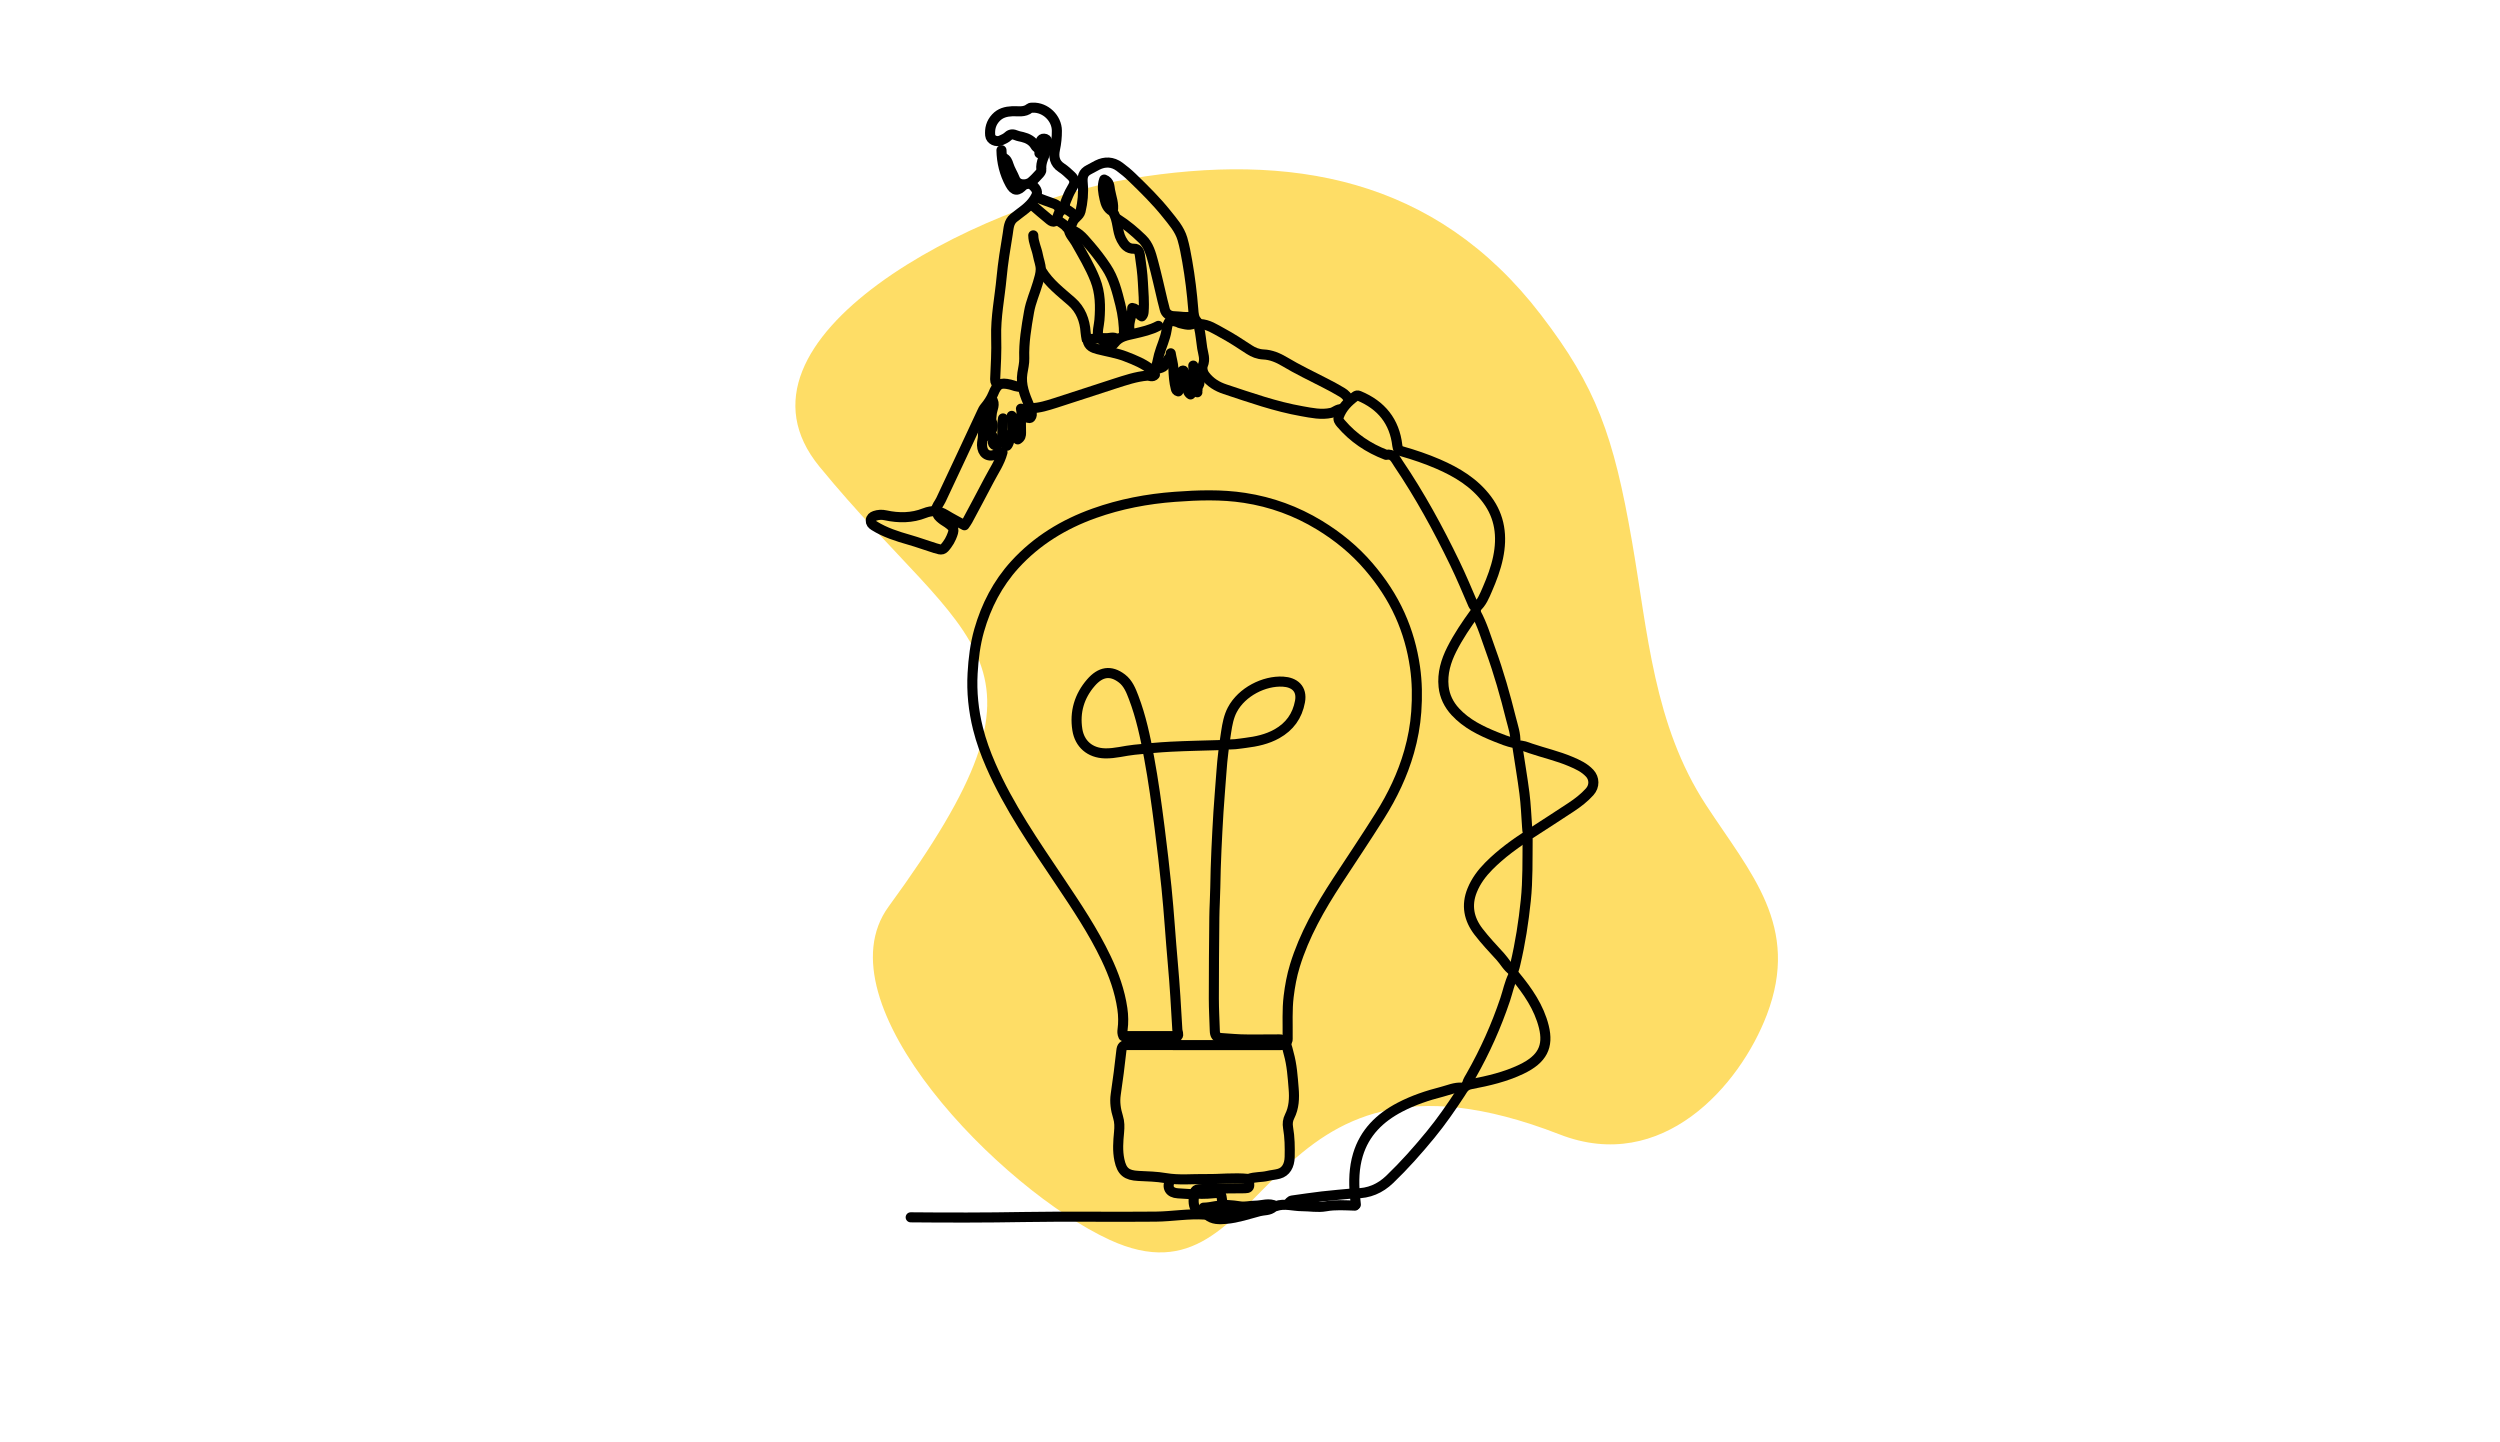 <svg width="248" height="143" viewBox="0 0 248 143" fill="none" xmlns="http://www.w3.org/2000/svg">
<g style="mix-blend-mode:multiply" opacity="0.6">
<path d="M161.897 53.725C163.462 62.714 164.043 71.921 169.244 79.866C173.686 86.663 178.619 91.872 175.271 100.666C172.589 107.712 164.888 116.496 154.722 112.537C124.235 100.667 126.537 130.574 110.076 122.991C99.353 118.052 81.146 99.516 88.154 89.928C106.354 65.022 96.274 64.576 81.29 46.289C70.876 33.579 96.965 20.236 112.177 17.72C127.914 15.113 142.357 17.529 152.845 31.212C158.341 38.367 160.073 43.195 161.897 53.725Z" fill="#FEC600"/>
</g>
<path d="M122.9 119.751C122.822 119.969 122.642 119.976 122.443 120.012C121.53 120.18 120.585 120.152 119.694 120.462C119.646 120.478 119.593 120.49 119.542 120.487C117.908 120.372 116.291 120.672 114.658 120.69C110.283 120.738 105.907 120.652 101.533 120.728C97.802 120.793 94.071 120.793 90.341 120.758" stroke="black" stroke-linecap="round" stroke-linejoin="round"/>
<path d="M127.582 103.42C127.766 103.291 127.732 103.096 127.734 102.912C127.753 101.554 127.672 100.195 127.836 98.842C127.961 97.808 128.149 96.785 128.454 95.791C129.385 92.757 130.945 90.035 132.669 87.395C134.076 85.242 135.514 83.107 136.882 80.928C138.13 78.943 139.142 76.836 139.785 74.573C140.153 73.278 140.399 71.949 140.494 70.606C140.599 69.13 140.581 67.658 140.368 66.178C140.108 64.373 139.622 62.649 138.875 60.992C138.086 59.239 137.034 57.664 135.781 56.202C134.372 54.557 132.723 53.213 130.885 52.094C128.594 50.699 126.119 49.797 123.461 49.389C121.156 49.035 118.853 49.112 116.541 49.285C113.806 49.489 111.14 49.995 108.554 50.917C105.526 51.998 102.849 53.627 100.675 56.011C98.965 57.886 97.825 60.107 97.134 62.525C96.74 63.902 96.564 65.341 96.483 66.79C96.378 68.656 96.568 70.483 97.018 72.282C97.327 73.52 97.766 74.723 98.277 75.898C100.078 80.039 102.649 83.719 105.144 87.447C106.795 89.915 108.45 92.379 109.732 95.072C110.492 96.67 111.086 98.315 111.339 100.064C111.438 100.747 111.452 101.452 111.358 102.149C111.334 102.331 111.319 102.527 111.437 102.783H116.819C116.96 102.637 116.806 102.384 116.792 102.148C116.666 99.958 116.542 97.769 116.345 95.584C116.118 93.076 115.972 90.561 115.716 88.057C115.513 86.07 115.284 84.085 115.031 82.102C114.734 79.772 114.416 77.445 113.988 75.136C113.615 73.121 113.191 71.109 112.458 69.188C112.197 68.503 111.913 67.776 111.298 67.307C110.169 66.443 109.158 66.636 108.217 67.723C107.076 69.041 106.593 70.62 106.874 72.388C107.095 73.778 108.101 74.698 109.623 74.734C110.612 74.758 111.555 74.473 112.524 74.376C113.727 74.256 114.931 74.135 116.136 74.074C117.779 73.99 119.426 73.965 121.071 73.911C121.19 73.907 121.308 73.879 121.427 73.862" stroke="black" stroke-linecap="round" stroke-linejoin="round"/>
<path d="M123.867 116.952C124.475 116.728 125.13 116.802 125.751 116.651C126.118 116.562 126.503 116.539 126.867 116.437C127.546 116.248 127.915 115.651 127.936 114.765C127.96 113.794 127.943 112.824 127.777 111.866C127.708 111.465 127.748 111.107 127.932 110.744C128.372 109.877 128.407 108.933 128.331 108C128.235 106.822 128.16 105.636 127.834 104.488C127.742 104.163 127.694 103.824 127.519 103.503C127.316 103.689 127.067 103.675 126.817 103.675C121.831 103.673 116.846 103.679 111.86 103.664C111.419 103.663 111.285 103.805 111.239 104.232C111.081 105.677 110.896 107.118 110.682 108.556C110.567 109.329 110.679 110.07 110.905 110.792C111.066 111.306 111.059 111.797 111.01 112.324C110.923 113.235 110.851 114.155 111.044 115.07C111.286 116.215 111.748 116.594 112.929 116.651C113.828 116.695 114.738 116.714 115.623 116.866C116.966 117.096 118.304 116.944 119.644 116.964C121.036 116.987 122.425 116.803 123.815 116.951" stroke="black" stroke-linecap="round" stroke-linejoin="round"/>
<path d="M121.527 73.812C122.212 73.916 122.89 73.777 123.56 73.694C124.634 73.562 125.701 73.334 126.665 72.794C127.93 72.086 128.696 71.028 128.96 69.591C129.196 68.305 128.389 67.682 127.275 67.619C125.407 67.513 123.189 68.625 122.246 70.408C121.889 71.082 121.751 71.844 121.636 72.592C121.433 73.908 121.257 75.229 121.168 76.559C121.078 77.9 120.949 79.237 120.869 80.578C120.721 83.069 120.592 85.561 120.556 88.057C120.542 89.041 120.472 90.023 120.462 91.007C120.433 93.686 120.413 96.366 120.413 99.045C120.413 100.114 120.475 101.182 120.509 102.25C120.524 102.679 120.643 102.944 121.17 102.979C122.017 103.034 122.863 103.119 123.714 103.116C124.783 103.112 125.851 103.123 126.919 103.108C127.126 103.105 127.264 103.162 127.377 103.319" stroke="black" stroke-linecap="round" stroke-linejoin="round"/>
<path d="M146.404 60.305C146.996 59.814 147.265 59.1 147.553 58.439C147.991 57.429 148.382 56.398 148.611 55.298C149.045 53.21 148.798 51.271 147.513 49.554C146.265 47.885 144.538 46.842 142.644 46.024C141.48 45.522 140.289 45.119 139.076 44.773C138.753 44.68 138.651 44.517 138.615 44.205C138.34 41.797 137.021 40.186 134.808 39.265C134.659 39.203 134.572 39.224 134.447 39.316C133.736 39.843 133.13 40.446 132.815 41.302C132.698 41.62 132.864 41.82 133.028 42.014C134.246 43.439 135.754 44.453 137.501 45.12C138.216 44.972 138.422 45.536 138.724 45.984C140.849 49.127 142.662 52.447 144.311 55.858C144.965 57.21 145.545 58.599 146.138 59.98C146.194 60.109 146.298 60.172 146.35 60.282C146.432 60.455 146.439 60.612 146.307 60.793C145.469 61.949 144.666 63.131 144.021 64.405C143.435 65.563 143.066 66.795 143.206 68.113C143.308 69.066 143.718 69.9 144.369 70.606C145.478 71.807 146.906 72.501 148.388 73.097C148.985 73.337 149.583 73.58 150.218 73.71C150.416 73.751 150.498 73.858 150.529 74.067C150.756 75.611 151.028 77.149 151.225 78.698C151.363 79.794 151.409 80.901 151.486 82.004C151.503 82.251 151.495 82.499 151.642 82.716" stroke="black" stroke-linecap="round" stroke-linejoin="round"/>
<path d="M102.246 18.208C102.398 18.36 102.572 18.498 102.699 18.669C102.98 19.046 102.877 19.327 102.616 19.742C102.099 20.565 101.28 21.027 100.565 21.613C100.055 22.03 100.059 22.641 99.968 23.195C99.731 24.631 99.493 26.071 99.359 27.519C99.176 29.501 98.76 31.459 98.822 33.47C98.865 34.858 98.785 36.252 98.72 37.64C98.708 37.899 98.856 38.02 98.939 38.201" stroke="black" stroke-linecap="round" stroke-linejoin="round"/>
<path d="M133.076 40.592C132.684 40.561 132.419 40.876 132.06 40.956C131.073 41.176 130.117 40.961 129.159 40.793C126.539 40.334 124.042 39.443 121.526 38.612C120.724 38.347 120.053 37.933 119.53 37.245C119.275 36.909 119.226 36.465 119.326 36.233C119.587 35.627 119.347 35.08 119.261 34.543C119.149 33.849 119.107 33.139 118.942 32.45C118.894 32.25 118.925 32.066 118.741 31.882C118.421 31.562 118.405 31.108 118.37 30.672C118.243 29.086 118.052 27.508 117.777 25.938C117.645 25.185 117.511 24.435 117.298 23.704C117.014 22.731 116.338 21.984 115.724 21.213C114.689 19.915 113.505 18.755 112.315 17.602C111.919 17.217 111.49 16.86 111.044 16.534C110.36 16.036 109.615 16.004 108.862 16.379C108.584 16.517 108.315 16.683 108.04 16.819C107.421 17.128 107.348 17.557 107.408 18.209C107.492 19.12 107.408 20.048 107.19 20.956C107.073 21.445 106.545 21.601 106.4 22.067C106.354 22.213 106.246 22.378 106.164 22.531" stroke="black" stroke-linecap="round" stroke-linejoin="round"/>
<path d="M99.448 44.866C99.184 45.882 98.571 46.738 98.101 47.651C97.415 48.986 96.689 50.303 95.987 51.631C95.901 51.792 95.785 51.937 95.675 52.105C95.051 51.761 94.412 51.44 93.806 51.066C93.123 50.645 92.472 50.603 91.71 50.903C90.463 51.395 89.155 51.404 87.85 51.119C87.483 51.038 87.132 51.055 86.781 51.174C86.561 51.248 86.389 51.391 86.38 51.631C86.371 51.869 86.489 52.008 86.721 52.154C87.799 52.828 88.995 53.204 90.195 53.547C91.069 53.796 91.917 54.113 92.783 54.381C93.475 54.595 93.534 54.585 93.954 54.023C94.119 53.802 94.255 53.568 94.365 53.312C94.704 52.516 94.675 52.369 94.004 51.886C93.806 51.744 93.582 51.633 93.399 51.473C93.201 51.301 92.961 51.136 92.987 50.817" stroke="black" stroke-linecap="round" stroke-linejoin="round"/>
<path d="M105.706 20.65C105.526 20.276 105.748 19.954 105.867 19.637C106.014 19.248 106.206 18.872 106.424 18.517C106.681 18.097 106.589 17.752 106.262 17.448C105.954 17.161 105.645 16.865 105.293 16.638C104.588 16.182 104.504 15.506 104.654 14.803C104.784 14.191 104.846 13.587 104.842 12.968C104.835 11.722 103.703 10.634 102.449 10.681C102.347 10.685 102.216 10.679 102.147 10.736C101.624 11.175 101.003 11.007 100.413 11.035C99.791 11.063 99.229 11.203 98.779 11.691C98.315 12.194 98.166 12.775 98.228 13.426C98.271 13.865 98.831 14.133 99.29 13.931C99.54 13.821 99.803 13.703 99.996 13.52C100.268 13.26 100.534 13.313 100.817 13.43C101.015 13.512 101.222 13.541 101.426 13.591C101.945 13.718 102.414 13.96 102.696 14.446C102.773 14.579 102.864 14.661 103.005 14.699" stroke="black" stroke-linecap="round" stroke-linejoin="round"/>
<path d="M145.03 107.897C144.329 107.841 143.702 108.137 143.046 108.305C141.605 108.673 140.199 109.142 138.876 109.833C136.882 110.874 135.368 112.347 134.705 114.562C134.317 115.861 134.29 117.192 134.399 118.53C134.425 118.852 134.466 119.174 134.5 119.496" stroke="black" stroke-linecap="round" stroke-linejoin="round"/>
<path d="M151.491 83.071C151.509 83.139 151.54 83.206 151.54 83.275C151.52 85.294 151.567 87.311 151.358 89.33C151.139 91.458 150.812 93.558 150.32 95.637C150.276 95.825 150.233 96.015 150.166 96.195C150.072 96.444 150.137 96.603 150.312 96.815C151.558 98.322 152.673 99.936 153.147 101.849C153.634 103.813 153.013 105.066 150.931 106.065C149.347 106.825 147.639 107.224 145.937 107.545C145.269 107.67 145.146 108.026 144.867 108.45C143.946 109.851 142.996 111.231 141.93 112.531C140.649 114.093 139.312 115.603 137.854 117.001C136.908 117.908 135.778 118.398 134.449 118.378" stroke="black" stroke-linecap="round" stroke-linejoin="round"/>
<path d="M119.035 32.147C119.867 32.176 120.528 32.641 121.221 33.014C122.154 33.517 123.041 34.097 123.926 34.68C124.341 34.953 124.804 35.14 125.343 35.163C126.09 35.196 126.792 35.493 127.423 35.871C128.727 36.654 130.099 37.303 131.448 37.999C132.015 38.291 132.579 38.588 133.124 38.92C133.426 39.104 133.7 39.349 133.789 39.726" stroke="black" stroke-linecap="round" stroke-linejoin="round"/>
<path d="M150.576 73.965C151.027 73.915 151.446 74.106 151.841 74.241C153.161 74.688 154.529 74.997 155.815 75.544C156.502 75.836 157.177 76.142 157.701 76.709C158.166 77.213 158.201 77.983 157.698 78.543C157.162 79.142 156.53 79.627 155.865 80.067C154.514 80.958 153.155 81.836 151.796 82.714C150.329 83.662 148.911 84.679 147.681 85.925C146.998 86.617 146.417 87.391 146.044 88.309C145.433 89.811 145.718 91.186 146.669 92.423C147.341 93.298 148.105 94.103 148.849 94.919C149.262 95.372 149.541 95.944 150.066 96.297" stroke="black" stroke-linecap="round" stroke-linejoin="round"/>
<path d="M146.404 60.789C147.049 61.966 147.419 63.253 147.873 64.504C148.677 66.721 149.32 68.99 149.889 71.275C150.082 72.049 150.372 72.83 150.321 73.66" stroke="black" stroke-linecap="round" stroke-linejoin="round"/>
<path d="M107.894 33.775C107.992 34.347 108.431 34.516 108.911 34.641C109.827 34.879 110.771 35.017 111.656 35.359C112.572 35.713 113.487 36.077 114.261 36.717C114.427 36.855 114.525 36.986 114.568 37.173C114.336 37.455 114.042 37.242 113.794 37.264C112.68 37.358 111.64 37.721 110.592 38.054C108.619 38.682 106.66 39.353 104.687 39.975C103.91 40.219 103.129 40.479 102.298 40.491" stroke="black" stroke-linecap="round" stroke-linejoin="round"/>
<path d="M110.844 21.718C111.747 22.288 112.563 22.978 113.324 23.716C113.948 24.32 114.178 25.176 114.397 25.995C114.735 27.258 115.019 28.535 115.319 29.808C115.387 30.096 115.475 30.379 115.538 30.669C115.636 31.118 116.02 31.359 116.441 31.369C117.067 31.384 117.695 31.54 118.323 31.384" stroke="black" stroke-linecap="round" stroke-linejoin="round"/>
<path d="M104.892 21.82C105.189 22.067 105.56 22.223 105.803 22.536C105.821 22.559 105.82 22.572 105.857 22.588C107.044 23.115 107.16 23.245 108.156 24.408C108.727 25.073 109.251 25.762 109.737 26.493C110.498 27.634 110.815 28.929 111.138 30.218C111.388 31.22 111.517 32.252 111.506 33.293" stroke="black" stroke-linecap="round" stroke-linejoin="round"/>
<path d="M106.011 22.685C106.056 23.242 106.479 23.605 106.731 24.054C107.415 25.272 108.141 26.47 108.652 27.774C109.153 29.053 109.172 30.392 109.064 31.74C109.018 32.316 108.815 32.883 108.961 33.47" stroke="black" stroke-linecap="round" stroke-linejoin="round"/>
<path d="M150.117 96.756C149.739 97.516 149.58 98.352 149.313 99.15C148.432 101.769 147.311 104.276 145.946 106.676C145.795 106.941 145.622 107.193 145.54 107.49" stroke="black" stroke-linecap="round" stroke-linejoin="round"/>
<path d="M101.28 38.354C100.899 38.415 100.565 38.23 100.212 38.148C99.218 37.919 98.919 38.092 98.527 39.064C98.323 39.568 98.015 40.019 97.666 40.439C97.551 40.577 97.484 40.735 97.409 40.895C96.057 43.798 94.704 46.699 93.337 49.594C93.169 49.95 92.87 50.245 92.834 50.665" stroke="black" stroke-linecap="round" stroke-linejoin="round"/>
<path d="M110.335 20.955C109.852 20.691 109.682 20.23 109.573 19.734C109.436 19.107 109.299 18.479 109.536 17.814C110.07 18.02 110.049 18.504 110.114 18.872C110.236 19.559 110.525 20.233 110.386 20.955C110.383 20.971 110.379 20.994 110.386 21.005C110.944 21.836 110.78 22.891 111.246 23.755C111.528 24.278 111.842 24.699 112.523 24.676C112.902 24.663 113.031 24.998 113.071 25.281C113.203 26.193 113.33 27.108 113.376 28.027C113.423 28.992 113.522 29.957 113.446 30.927C113.432 31.106 113.395 31.252 113.267 31.383C112.883 31.234 112.913 30.625 112.319 30.55C112.343 31.402 111.751 32.181 112.167 33.063" stroke="black" stroke-linecap="round" stroke-linejoin="round"/>
<path d="M102.501 23.346C102.508 24.041 102.84 24.66 102.962 25.329C103.046 25.79 103.242 26.246 103.242 26.703C103.242 27.161 103.085 27.626 102.954 28.076C102.677 29.028 102.256 29.932 102.083 30.924C101.815 32.459 101.555 33.982 101.607 35.556C101.622 36.028 101.497 36.539 101.419 37.029C101.235 38.196 101.669 39.21 102.097 40.235C102.129 40.311 102.243 40.374 102.239 40.439C102.22 40.763 102.499 41.083 102.248 41.407C102.175 41.499 102.068 41.474 101.994 41.452C101.655 41.349 101.29 40.87 101.28 40.542" stroke="black" stroke-linecap="round" stroke-linejoin="round"/>
<path d="M103.314 26.856C104.074 28.11 105.228 28.973 106.306 29.92C107.201 30.707 107.617 31.769 107.692 32.961C107.707 33.183 107.757 33.403 107.791 33.622" stroke="black" stroke-linecap="round" stroke-linejoin="round"/>
<path d="M134.347 118.377C133.279 118.479 132.209 118.564 131.143 118.687C130.157 118.801 129.176 118.954 128.192 119.089C127.977 119.119 127.888 119.291 127.785 119.445" stroke="black" stroke-linecap="round" stroke-linejoin="round"/>
<path d="M118.627 31.944C118.112 32.406 117.551 32.157 117 32.043C116.98 32.039 116.968 32.003 116.948 31.995C116.006 31.682 115.877 31.77 115.725 32.757C115.593 33.607 115.199 34.379 114.975 35.202C114.833 35.724 114.809 36.277 114.455 36.725" stroke="black" stroke-linecap="round" stroke-linejoin="round"/>
<path d="M126.309 119.751C125.917 120.107 125.394 120.028 124.934 120.15C123.84 120.437 122.762 120.814 121.628 120.91C120.979 120.963 120.297 121.006 119.747 120.515" stroke="black" stroke-linecap="round" stroke-linejoin="round"/>
<path d="M99.55 15.664C99.856 15.78 99.965 16.088 100.041 16.332C100.198 16.833 100.487 17.266 100.676 17.748C100.952 18.451 101.881 18.394 102.294 18.05C102.587 17.805 102.85 17.521 103.107 17.237C103.204 17.128 103.318 16.962 103.303 16.837C103.213 16.085 103.618 15.469 103.835 14.805C103.869 14.703 103.928 14.61 103.926 14.495C103.918 14.188 103.981 13.778 103.567 13.756C103.237 13.737 103.203 14.093 103.146 14.39C103.093 14.669 103.121 14.936 103.111 15.207" stroke="black" stroke-linecap="round" stroke-linejoin="round"/>
<path d="M134.398 119.598C133.429 119.568 132.472 119.492 131.493 119.669C130.741 119.806 129.938 119.653 129.158 119.652C128.293 119.651 127.428 119.343 126.563 119.649C125.894 119.288 125.206 119.603 124.529 119.604C124.02 119.605 123.496 119.754 123.007 119.671C122.615 119.605 122.227 119.57 121.833 119.543C121.003 119.487 120.213 119.793 119.391 119.802" stroke="black" stroke-linecap="round" stroke-linejoin="round"/>
<path d="M116.135 35.047C116.209 35.557 116.378 36.046 116.401 36.572C116.43 37.236 116.468 37.907 116.643 38.557C116.675 38.673 116.712 38.781 116.888 38.824C117.154 38.514 117.134 38.127 117.158 37.743C117.179 37.418 117.028 37.062 117.305 36.776" stroke="black" stroke-linecap="round" stroke-linejoin="round"/>
<path d="M123.867 117.003C123.981 117.145 123.895 117.31 123.917 117.461C123.963 117.775 123.824 117.874 123.511 117.874C122.374 117.874 121.239 117.899 120.102 117.92C119.712 117.927 119.322 117.947 118.932 117.971C118.436 118.001 118.484 118.441 118.439 118.735C118.35 119.308 118.43 119.872 118.882 120.31" stroke="black" stroke-linecap="round" stroke-linejoin="round"/>
<path d="M98.38 39.575C98.795 40.083 98.401 40.593 98.375 41.101C98.361 41.377 98.266 41.624 98.417 41.922C98.681 42.447 98.143 43.312 97.617 43.288" stroke="black" stroke-linecap="round" stroke-linejoin="round"/>
<path d="M116.084 117.054C115.711 117.789 116.027 118.334 116.847 118.378C117.373 118.406 117.898 118.445 118.424 118.478" stroke="black" stroke-linecap="round" stroke-linejoin="round"/>
<path d="M101.331 41.05C101.24 41.676 101.286 42.305 101.286 42.932C101.286 43.186 101.263 43.403 100.959 43.586C100.739 43.214 100.404 42.921 100.411 42.424C100.416 42.034 100.381 41.643 100.364 41.254" stroke="black" stroke-linecap="round" stroke-linejoin="round"/>
<path d="M97.871 40.44C98.055 40.756 97.868 41.069 97.801 41.35C97.651 41.975 97.497 42.578 97.51 43.237C97.516 43.52 97.407 43.843 97.415 44.152C97.437 44.967 97.984 45.382 98.73 45.102C98.94 45.023 99.131 44.969 99.346 44.966" stroke="black" stroke-linecap="round" stroke-linejoin="round"/>
<path d="M99.346 14.901C99.369 16.089 99.641 17.214 100.213 18.258C100.606 18.972 100.968 18.994 101.534 18.36" stroke="black" stroke-linecap="round" stroke-linejoin="round"/>
<path d="M117.406 36.776C117.743 37.271 117.615 37.867 117.757 38.405C117.828 38.674 117.833 38.962 118.103 39.128C118.323 38.958 118.366 38.693 118.526 38.505" stroke="black" stroke-linecap="round" stroke-linejoin="round"/>
<path d="M118.373 36.268C118.406 36.828 118.436 37.387 118.478 37.947C118.491 38.13 118.488 38.306 118.722 38.42C118.887 38.5 118.739 38.746 118.78 38.913" stroke="black" stroke-linecap="round" stroke-linejoin="round"/>
<path d="M114.913 32.325C114.148 32.738 113.305 32.913 112.47 33.111C111.771 33.275 111.075 33.361 110.571 34.015C110.179 34.523 109.815 34.397 109.317 33.724" stroke="black" stroke-linecap="round" stroke-linejoin="round"/>
<path d="M102.857 19.582C103.399 19.785 103.936 20.008 104.487 20.186C104.859 20.306 105.078 20.526 105.146 20.904" stroke="black" stroke-linecap="round" stroke-linejoin="round"/>
<path d="M120.968 118.326C120.188 118.36 119.411 118.504 118.628 118.377" stroke="black" stroke-linecap="round" stroke-linejoin="round"/>
<path d="M102.399 20.345C102.976 20.836 103.542 21.342 104.133 21.815C104.52 22.125 104.731 22.017 104.899 21.517C104.958 21.342 105.008 21.157 105.141 21.002C105.397 20.705 105.665 20.675 106.014 20.899C106.251 21.052 106.471 21.218 106.672 21.413" stroke="black" stroke-linecap="round" stroke-linejoin="round"/>
<path d="M99.499 41.508C99.373 42.181 99.484 42.867 99.397 43.542" stroke="black" stroke-linecap="round" stroke-linejoin="round"/>
<path d="M115.982 35.505C115.693 35.8 115.678 36.311 115.219 36.471C115.038 36.534 114.858 36.606 114.659 36.573" stroke="black" stroke-linecap="round" stroke-linejoin="round"/>
<path d="M110.793 33.622C110.458 33.369 110.076 33.57 109.723 33.546C109.101 33.504 108.469 33.622 107.843 33.673" stroke="black" stroke-linecap="round" stroke-linejoin="round"/>
<path d="M100.414 42.881C100.077 43.144 100.209 43.569 100.069 43.903C100.016 44.03 99.975 44.137 99.894 44.215C99.552 44.135 99.751 43.745 99.499 43.644" stroke="black" stroke-linecap="round" stroke-linejoin="round"/>
<path d="M120.968 118.021C121.122 118.483 121.29 118.944 121.222 119.445" stroke="black" stroke-linecap="round" stroke-linejoin="round"/>
<path d="M99.296 43.644C99.194 43.78 99.085 43.911 98.992 44.052C98.898 44.197 98.719 44.195 98.645 44.138C98.575 44.084 98.44 43.995 98.513 43.79C98.591 43.568 98.594 43.266 98.277 43.136" stroke="black" stroke-linecap="round" stroke-linejoin="round"/>
<path d="M119.136 37.387C118.81 37.618 119.156 38.072 118.831 38.303" stroke="black" stroke-linecap="round" stroke-linejoin="round"/>
</svg>
